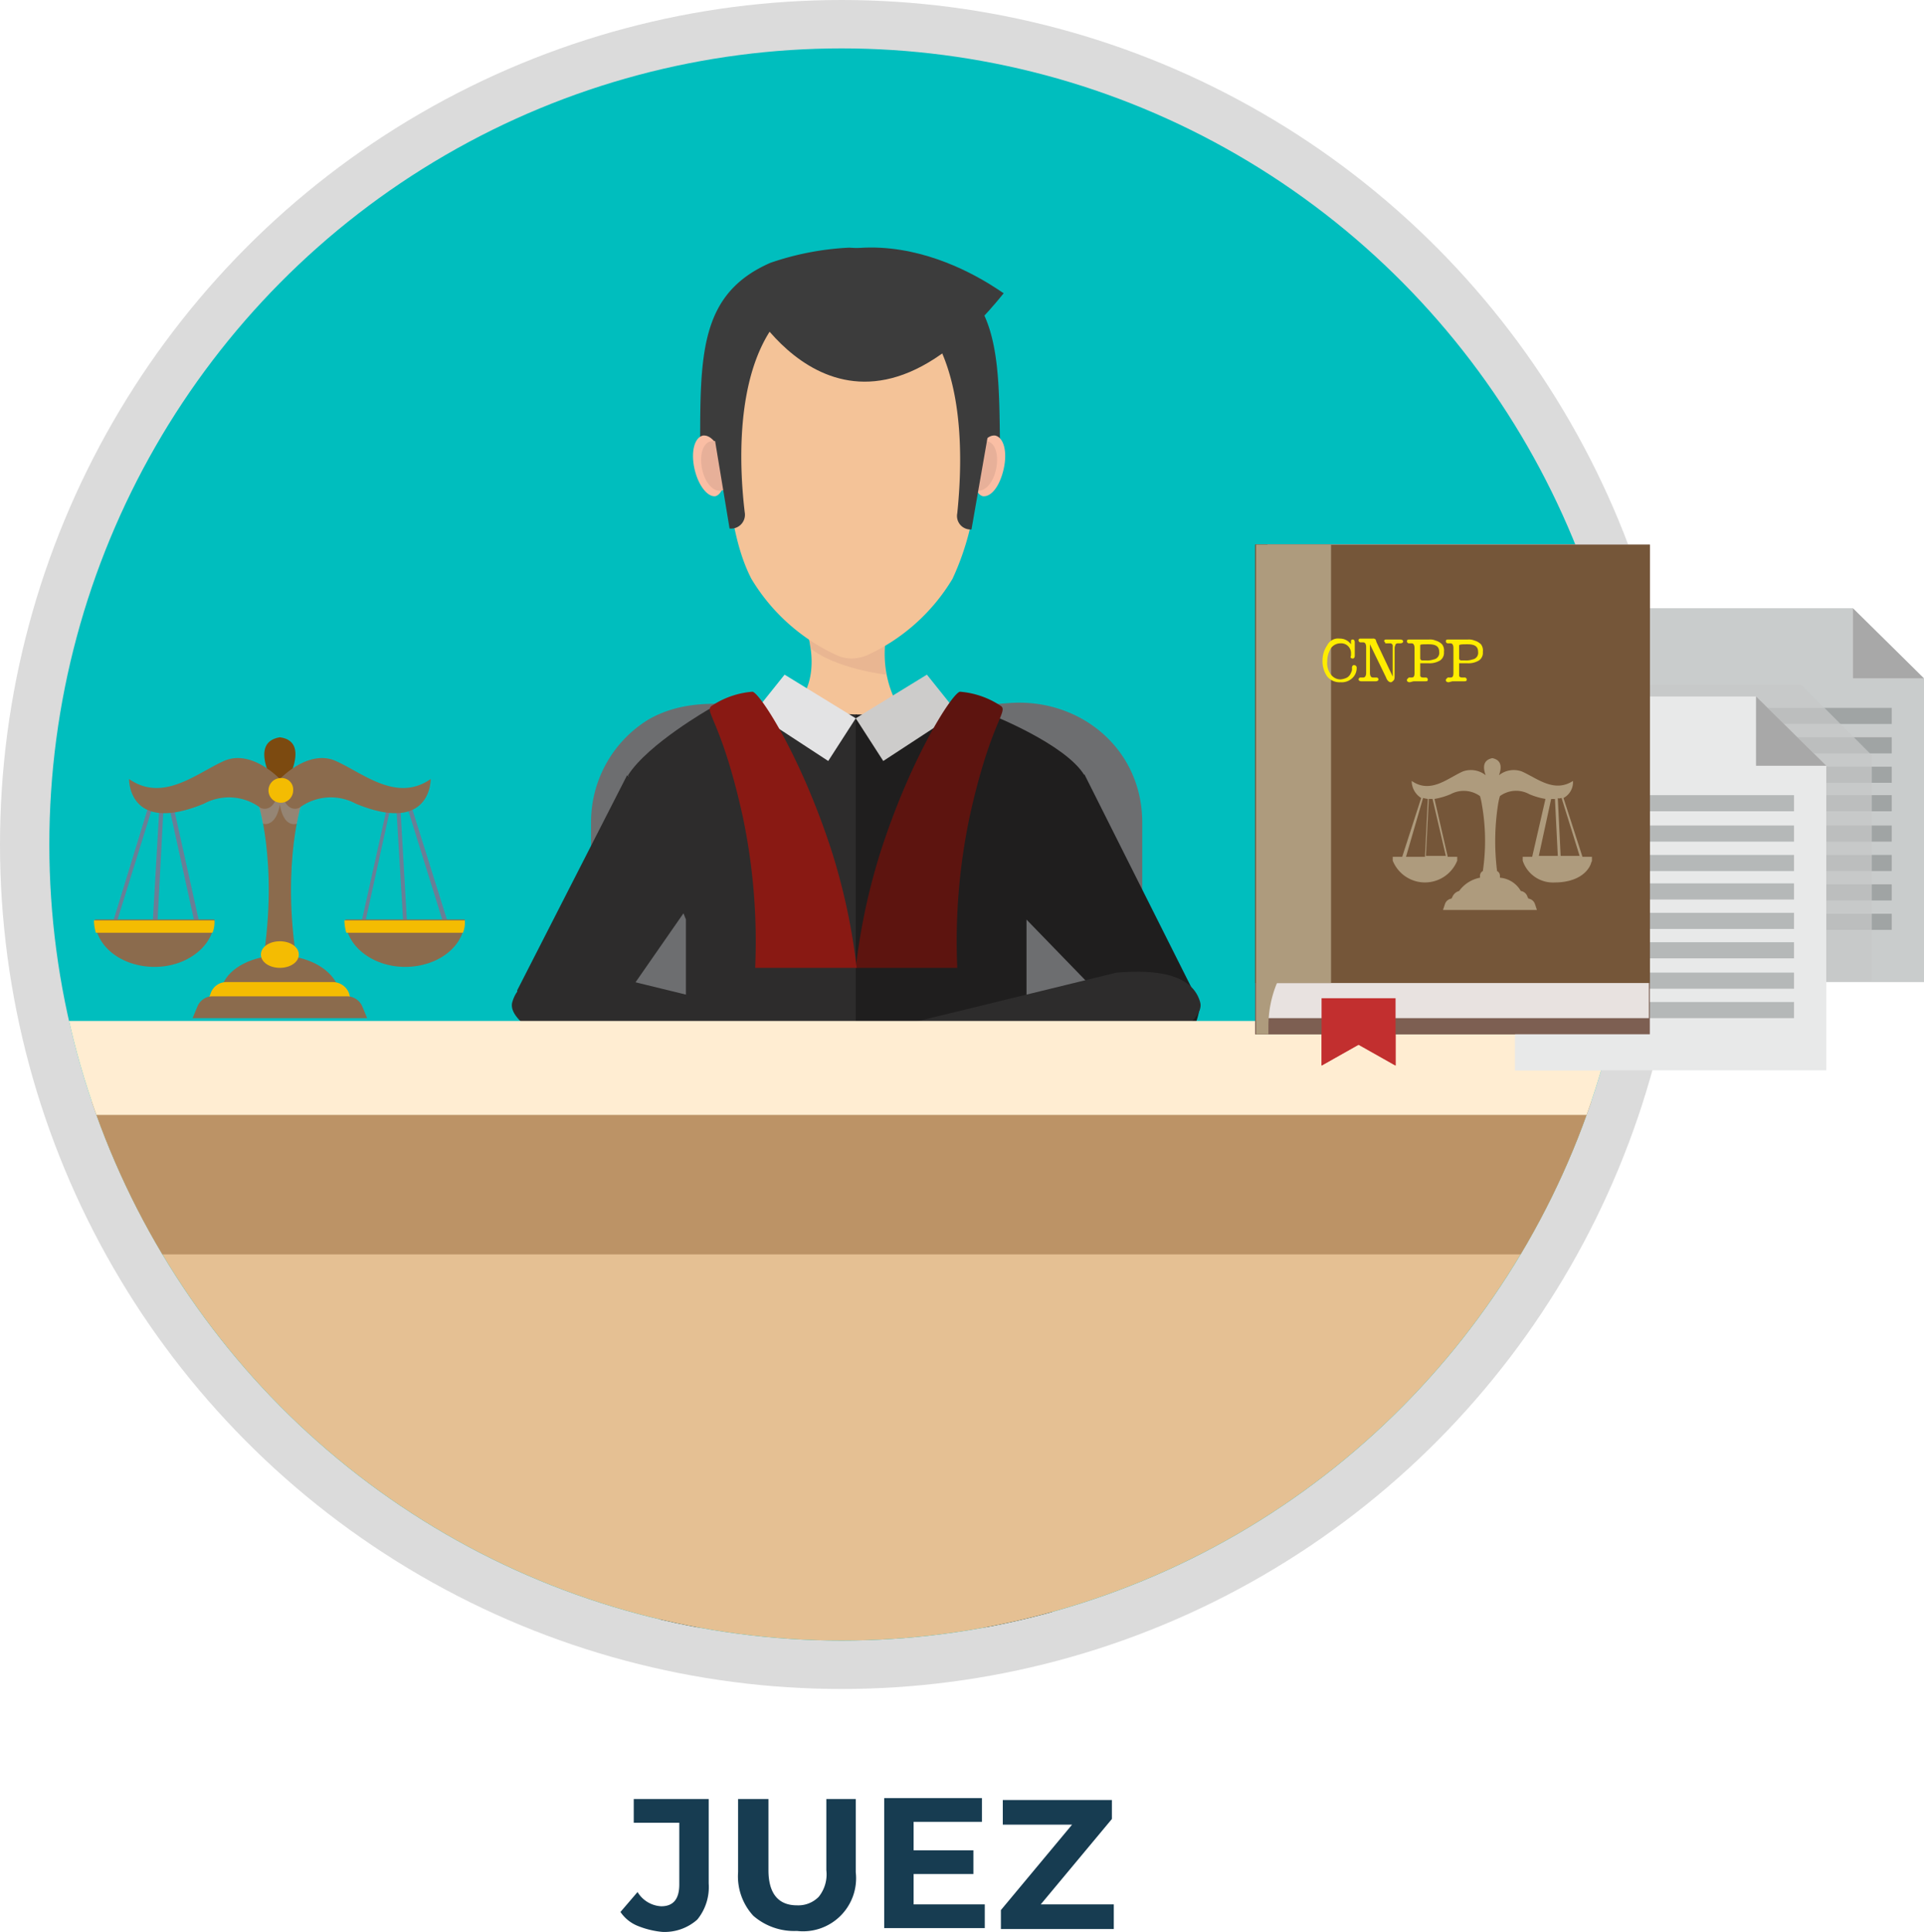 <svg xmlns="http://www.w3.org/2000/svg" xmlns:xlink="http://www.w3.org/1999/xlink" width="202.8" height="203.6" viewBox="0 0 202.8 203.6">
  <defs>
    <clipPath id="clip-path">
      <ellipse id="Elipse_23" data-name="Elipse 23" cx="83.5" cy="83.9" rx="83.5" ry="83.9" transform="translate(380 279.8)"/>
    </clipPath>
  </defs>
  <g id="Grupo_686" data-name="Grupo 686" transform="translate(-510 -325.7)">
    <g id="Grupo_570" data-name="Grupo 570" transform="translate(135.2 51)">
      <path id="Trazado_741" data-name="Trazado 741" d="M442.1,477.7a4,4,0,0,1-1.9-1.5l1.8-2.1a3.11,3.11,0,0,0,2.5,1.5c1.3,0,1.9-.8,1.9-2.3v-6.5h-4.8v-2.5h7.9v8.9a5.414,5.414,0,0,1-1.2,3.8,5.177,5.177,0,0,1-3.7,1.3A9.165,9.165,0,0,1,442.1,477.7Z" fill="#173c51"/>
      <path id="Trazado_742" data-name="Trazado 742" d="M454.2,476.6a6.144,6.144,0,0,1-1.6-4.6v-7.7h3.2v7.5c0,2.4,1,3.7,3,3.7a3.012,3.012,0,0,0,2.3-.9,3.761,3.761,0,0,0,.8-2.8v-7.5H465V472a5.591,5.591,0,0,1-6.2,6.2A6.57,6.57,0,0,1,454.2,476.6Z" fill="#173c51"/>
      <path id="Trazado_743" data-name="Trazado 743" d="M478.6,475.4v2.5H468V464.2h10.3v2.5h-7.2v3h6.3v2.5h-6.3v3.2Z" fill="#173c51"/>
      <path id="Trazado_744" data-name="Trazado 744" d="M492.2,475.4V478H480.3v-2l7.5-9h-7.3v-2.6H492v2l-7.5,9Z" fill="#173c51"/>
    </g>
    <g id="Grupo_656" data-name="Grupo 656" transform="translate(135.2 51)">
      <ellipse id="Elipse_21" data-name="Elipse 21" cx="88.7" cy="89" rx="88.7" ry="89" transform="translate(374.8 274.7)" fill="#dbdbdb"/>
      <ellipse id="Elipse_22" data-name="Elipse 22" cx="83.5" cy="83.9" rx="83.5" ry="83.9" transform="translate(380 279.8)" fill="#00bebe"/>
      <g id="Grupo_644" data-name="Grupo 644">
        <g id="Grupo_643" data-name="Grupo 643" clip-path="url(#clip-path)">
          <g id="Grupo_628" data-name="Grupo 628">
            <g id="Grupo_625" data-name="Grupo 625">
              <g id="Grupo_618" data-name="Grupo 618">
                <path id="Trazado_843" data-name="Trazado 843" d="M472.6,302.4a30.572,30.572,0,0,0-8.3-1.6,29.838,29.838,0,0,0-8.3,1.6c-7.3,3.2-7.4,9.4-7.4,19h31.6C480.1,311.8,480,305.6,472.6,302.4Z" fill="#3c3c3c"/>
                <path id="Trazado_844" data-name="Trazado 844" d="M482.3,386.3a9.517,9.517,0,0,0,2.9-.1c5.8-1.1,10-6.7,10-12.5V361.4c0-7.9-6.7-13.2-14.1-12.6-4.5.3-8.9,1.2-13.4,1.3-4,0-8-.4-12-.8-4.3-.5-8.6-1-12.5,1.2a12.669,12.669,0,0,0-6.1,10.9v12.3a13.136,13.136,0,0,0,5,10.2c4,3.3,8.3,2.5,13,1.7a73.266,73.266,0,0,1,14.8-1.1,43.37,43.37,0,0,1,6.2.6C478.2,385.3,480.2,386.1,482.3,386.3Z" fill="#6d6e70"/>
                <path id="Trazado_845" data-name="Trazado 845" d="M492.2,381.1l-12.9-13.3,9.8-11.5,12.2,24.3C501.3,380.7,500.3,390.1,492.2,381.1Z" fill="#1f1e1e"/>
                <path id="Trazado_846" data-name="Trazado 846" d="M459.5,340.1h9.1a11.385,11.385,0,0,0,.8,8.9H458.6C458.7,349,461.8,346.5,459.5,340.1Z" fill="#f4c398"/>
                <path id="Trazado_847" data-name="Trazado 847" d="M459.5,340.1h9.1a11.875,11.875,0,0,0-.4,5.7s-5.3-.6-8-2.8A7.992,7.992,0,0,0,459.5,340.1Z" fill="#d49f88" opacity="0.34"/>
                <g id="Grupo_616" data-name="Grupo 616">
                  <path id="Trazado_848" data-name="Trazado 848" d="M480.6,324.1c-.4,1.8-1.3,3-2.2,2.9-.8-.2-1.2-1.7-.9-3.5.4-1.8,1.3-3,2.2-2.9C480.6,320.8,481,322.3,480.6,324.1Z" fill="#fabea4"/>
                  <path id="Trazado_849" data-name="Trazado 849" d="M479.8,324.1c-.3,1.5-1.2,2.5-2.1,2.3-.8-.2-1.3-1.5-1-2.9.3-1.5,1.2-2.5,2.1-2.3C479.7,321.3,480.1,322.6,479.8,324.1Z" fill="#e7b099"/>
                </g>
                <g id="Grupo_617" data-name="Grupo 617">
                  <path id="Trazado_850" data-name="Trazado 850" d="M448,324.1c.4,1.8,1.4,3,2.2,2.9.8-.2,1.2-1.7.9-3.5-.4-1.8-1.3-3-2.2-2.9C448,320.8,447.6,322.3,448,324.1Z" fill="#fabea4"/>
                  <path id="Trazado_851" data-name="Trazado 851" d="M448.8,324.1c.3,1.5,1.2,2.5,2.1,2.3.8-.2,1.3-1.5,1-2.9-.3-1.5-1.2-2.5-2.1-2.3C448.9,321.3,448.5,322.6,448.8,324.1Z" fill="#e7b099"/>
                </g>
                <path id="Trazado_852" data-name="Trazado 852" d="M477.7,326.2a27.814,27.814,0,0,1-2.5,9.5,20.39,20.39,0,0,1-9.1,8.1,4.935,4.935,0,0,1-1.5.3h0a4.013,4.013,0,0,1-1.5-.3,20.39,20.39,0,0,1-9.1-8.1c-1.5-2.9-2-6.3-2.5-9.5,0,0-4.2-20.4,13.7-19.5C465,306.6,479.9,305.8,477.7,326.2Z" fill="#f4c398"/>
                <path id="Trazado_853" data-name="Trazado 853" d="M485.9,356.9a10.218,10.218,0,0,0-8.5-7.2c-4.3-.4-8.7-1.2-13-1.8-4.3.6-8.7,1.4-13,1.8a10.218,10.218,0,0,0-8.5,7.2,14.533,14.533,0,0,0-.6,4.1h44.2A14.534,14.534,0,0,0,485.9,356.9Z" fill="#f4c398"/>
                <path id="Trazado_854" data-name="Trazado 854" d="M440.9,379.5l9.8-14.1-9.8-9-11.6,22.7S433.4,388.9,440.9,379.5Z" fill="#2d2c2c"/>
                <path id="Trazado_855" data-name="Trazado 855" d="M475.1,373.7s4.7-5,2.5-13.3H451.8a13.3,13.3,0,0,0,1.7,13.2" fill="#eb524f"/>
                <path id="Trazado_856" data-name="Trazado 856" d="M451.9,391.4h24.9c-2.1-5.7-2.2-12.2-1.6-17.7,0,0,4.9-6.3,2.5-13.3H451.9s-2.7,4.6,1.7,13.1C454.1,382.3,452.9,388.1,451.9,391.4Z" fill="#eb524f"/>
                <path id="Trazado_857" data-name="Trazado 857" d="M453.6,306.4s10.5,19.7,27-.8C480.5,305.7,466.1,294.2,453.6,306.4Z" fill="#3c3c3c"/>
                <path id="Trazado_858" data-name="Trazado 858" d="M453.3,328.7c-.7-5.8-1.3-19.5,7.5-23.3l-2.7-1.3s-7.8,1.6-8.5,13.6l2.1,12.7h0A1.46,1.46,0,0,0,453.3,328.7Z" fill="#3c3c3c"/>
                <path id="Trazado_859" data-name="Trazado 859" d="M477.2,330.5h0l2.2-12.6c-.7-12-8.5-13.6-8.5-13.6l-2.7,1.3c8.7,3.8,8.1,17.4,7.5,23.2A1.425,1.425,0,0,0,477.2,330.5Z" fill="#3c3c3c"/>
              </g>
              <path id="Trazado_860" data-name="Trazado 860" d="M447.1,371.6v19.6c0,12.1-2.8,55-2.8,55h20.8V350l-15.5-.6s-6.5,3.7-8.6,7Z" fill="#2d2c2c"/>
              <path id="Trazado_861" data-name="Trazado 861" d="M483,371.6v19.6c0,12.1,2.8,55,2.8,55H465V350h14.2s7.9,3.1,9.9,6.4Z" fill="#1f1e1e"/>
              <g id="Grupo_619" data-name="Grupo 619">
                <path id="Trazado_862" data-name="Trazado 862" d="M465,350.4l2.9,4.5,7.8-5.1-3.2-4Z" fill="#cdcccb"/>
                <path id="Trazado_863" data-name="Trazado 863" d="M465,350.4l-2.9,4.5-7.8-5.1,3.2-4Z" fill="#e3e3e4"/>
              </g>
              <g id="Grupo_620" data-name="Grupo 620">
                <path id="Trazado_864" data-name="Trazado 864" d="M465,376.7a65.9,65.9,0,0,1,2.7-12.5c3.3-10.1,7.6-16.6,8.3-16.6a9.029,9.029,0,0,1,4.3,1.5c.8.6-1.1,1.7-3.3,11.7a63.928,63.928,0,0,0-1.3,15.9Z" fill="#5d140f"/>
                <path id="Trazado_865" data-name="Trazado 865" d="M465.1,376.7a65.9,65.9,0,0,0-2.7-12.5c-3.3-10.1-7.6-16.6-8.3-16.6a9.029,9.029,0,0,0-4.3,1.5c-.8.6,1.1,1.7,3.3,11.7a63.928,63.928,0,0,1,1.3,15.9Z" fill="#891913"/>
              </g>
              <g id="XMLID_2_">
                <g id="Grupo_621" data-name="Grupo 621">
                  <path id="Trazado_866" data-name="Trazado 866" d="M460.8,385.9c-.9.9-3.5,0-5-.8-1.2,1.1-4.2,1.8-5.4,2.8,8.5,2.7,12.3,5.1,13.4,5.2,2.4.3,3.8.4,3.5-1.5s2.5-1.4,2-2.9,2.7-1.4,1.5-2.8-4.8-.4-4.8-.4S464.2,382.6,460.8,385.9Z" fill="#dda276"/>
                </g>
              </g>
              <g id="Grupo_622" data-name="Grupo 622">
                <path id="Trazado_867" data-name="Trazado 867" d="M437.6,377.2l25.8,6.3.2,11.1c-15.1-3.1-36-10.2-34.8-14.3C429.8,376.8,434.9,377,437.6,377.2Z" fill="#2d2c2c"/>
              </g>
              <g id="XMLID_1_">
                <g id="Grupo_623" data-name="Grupo 623">
                  <path id="Trazado_868" data-name="Trazado 868" d="M468.6,386.6c.9.9,3.5,0,5-.8,1.2,1.1,4.2,1.8,5.4,2.8-8.5,2.7-12.3,5.1-13.4,5.2-2.4.3-3.8.4-3.5-1.5s-2.5-1.4-2-2.9-2.7-1.4-1.5-2.8,4.8-.4,4.8-.4S465.2,383.3,468.6,386.6Z" fill="#f4c398"/>
                </g>
              </g>
              <g id="Grupo_624" data-name="Grupo 624">
                <path id="Trazado_869" data-name="Trazado 869" d="M492.5,377.2l-25.8,6.3-.2,11.1c15.1-3.1,36-10.2,34.8-14.3C500.3,376.8,495.2,377,492.5,377.2Z" fill="#2d2c2c"/>
              </g>
            </g>
            <g id="Grupo_627" data-name="Grupo 627">
              <g id="Grupo_626" data-name="Grupo 626">
                <rect id="Rectángulo_228" data-name="Rectángulo 228" width="198.1" height="84" transform="translate(363.3 390.8)" fill="#e5c093"/>
                <rect id="Rectángulo_229" data-name="Rectángulo 229" width="198.1" height="16.1" transform="translate(363.3 390.8)" fill="#bc9366"/>
                <rect id="Rectángulo_230" data-name="Rectángulo 230" width="210.2" height="9.9" transform="translate(357.2 382.3)" fill="#ffedd2"/>
              </g>
            </g>
          </g>
          <g id="Grupo_631" data-name="Grupo 631">
            <path id="Trazado_870" data-name="Trazado 870" d="M404.3,352.4c-3.7.6,0,6,0,6S408,352.9,404.3,352.4Z" fill="#7c4a10"/>
            <g id="Grupo_629" data-name="Grupo 629">
              <path id="Trazado_871" data-name="Trazado 871" d="M391.4,371.9l.7-13.3.3.1,2.9,13.2h.5l-3-13.5-1.1-.4-.8,13.9Z" fill="#6a7e96"/>
              <path id="Trazado_872" data-name="Trazado 872" d="M387.1,371.9l4.2-13.5-.4-.2-4.2,13.7Z" fill="#6a7e96"/>
            </g>
            <path id="Trazado_873" data-name="Trazado 873" d="M384.8,371.6c0,2.8,2.8,5,6.3,5s6.3-2.3,6.3-5Z" fill="#8b6b4d"/>
            <g id="Grupo_630" data-name="Grupo 630">
              <path id="Trazado_874" data-name="Trazado 874" d="M422,371.9l-4.3-13.7-.4.2,4.2,13.5Z" fill="#6a7e96"/>
              <path id="Trazado_875" data-name="Trazado 875" d="M413.3,371.9l2.9-13.2.3-.1.8,13.3h.4l-.8-13.9-1,.4-3,13.5Z" fill="#6a7e96"/>
            </g>
            <path id="Trazado_876" data-name="Trazado 876" d="M423.8,371.6c0,2.8-2.8,5-6.3,5s-6.3-2.3-6.3-5Z" fill="#8b6b4d"/>
            <path id="Trazado_877" data-name="Trazado 877" d="M397.2,373a2.953,2.953,0,0,0,.2-1.3H384.7a5.066,5.066,0,0,0,.2,1.3Z" fill="#f4bc02"/>
            <path id="Trazado_878" data-name="Trazado 878" d="M423.6,373a2.953,2.953,0,0,0,.2-1.3H411.1a5.066,5.066,0,0,0,.2,1.3Z" fill="#f4bc02"/>
            <path id="Trazado_879" data-name="Trazado 879" d="M406.7,358.9l-2.4-1-2.4,1s2.3,6.6.6,17.2l1.8.5,1.8-.5C404.4,365.6,406.7,358.9,406.7,358.9Z" fill="#8b6b4d"/>
            <path id="Trazado_880" data-name="Trazado 880" d="M410.3,378.4c-.8-1.7-3.2-3-6-3-2.9,0-5.3,1.3-6,3Z" fill="#8b6b4d"/>
            <path id="Trazado_881" data-name="Trazado 881" d="M406.3,375.3c0,.8-.9,1.4-2,1.4s-2-.6-2-1.4.9-1.4,2-1.4S406.3,374.5,406.3,375.3Z" fill="#f4bc02"/>
            <path id="Trazado_882" data-name="Trazado 882" d="M404.5,358.1l-.2.2-.2-.2-2.2.9a20.935,20.935,0,0,1,.6,2.5c.3.1,1.4.2,1.8-2,.4,2.3,1.5,2.1,1.8,2a20.927,20.927,0,0,1,.6-2.5Z" fill="#9d9c96" opacity="0.54"/>
            <path id="Trazado_883" data-name="Trazado 883" d="M404.3,356.8s-3-3.2-5.9-1.9-6.4,4.4-10,1.9c0,0-.1,5.9,7.9,2.6a5.548,5.548,0,0,1,5.9.4C402.3,359.9,404.1,360.7,404.3,356.8Z" fill="#8b6b4d"/>
            <path id="Trazado_884" data-name="Trazado 884" d="M404.3,356.8s3-3.2,5.9-1.9,6.4,4.4,10,1.9c0,0,.1,5.9-7.9,2.6a5.548,5.548,0,0,0-5.9.4C406.3,359.9,404.5,360.7,404.3,356.8Z" fill="#8b6b4d"/>
            <path id="Trazado_885" data-name="Trazado 885" d="M405.7,358a1.3,1.3,0,1,1-1.3-1.3A1.206,1.206,0,0,1,405.7,358Z" fill="#f4bc02"/>
            <path id="Trazado_886" data-name="Trazado 886" d="M411.8,380.2H396.7l.3-.8a1.743,1.743,0,0,1,1.7-1.2h11.2a1.839,1.839,0,0,1,1.7,1.2Z" fill="#f4bc02"/>
            <path id="Trazado_887" data-name="Trazado 887" d="M413.5,382H395.1l.5-1.2a1.714,1.714,0,0,1,1.6-1.1h14.2a1.761,1.761,0,0,1,1.6,1.1Z" fill="#8b6b4d"/>
          </g>
          <g id="Grupo_640" data-name="Grupo 640">
            <g id="Grupo_635" data-name="Grupo 635">
              <path id="Trazado_888" data-name="Trazado 888" d="M577.6,346.2l-7.5-7.4v7.4Z" fill="#cdcdcd"/>
              <g id="Grupo_632" data-name="Grupo 632">
                <path id="Trazado_889" data-name="Trazado 889" d="M570.1,338.8H544.7v39.4h32.9v-32h-7.5Z" fill="#c9cccc"/>
                <path id="Trazado_890" data-name="Trazado 890" d="M570.1,346.2h7.5l-7.5-7.4Z" fill="#a8a8a8"/>
              </g>
              <g id="Grupo_633" data-name="Grupo 633">
                <rect id="Rectángulo_231" data-name="Rectángulo 231" width="25.4" height="1.7" transform="translate(548.8 358.5)" fill="#a0a4a4"/>
                <rect id="Rectángulo_232" data-name="Rectángulo 232" width="25.4" height="1.7" transform="translate(548.8 361.7)" fill="#a0a4a4"/>
                <rect id="Rectángulo_233" data-name="Rectángulo 233" width="25.4" height="1.7" transform="translate(548.8 364.8)" fill="#a0a4a4"/>
                <rect id="Rectángulo_234" data-name="Rectángulo 234" width="25.4" height="1.7" transform="translate(548.8 367.9)" fill="#a0a4a4"/>
                <rect id="Rectángulo_235" data-name="Rectángulo 235" width="25.4" height="1.7" transform="translate(548.8 371)" fill="#a0a4a4"/>
              </g>
              <g id="Grupo_634" data-name="Grupo 634">
                <rect id="Rectángulo_236" data-name="Rectángulo 236" width="25.4" height="1.7" transform="translate(548.8 349.3)" fill="#a0a4a4"/>
                <rect id="Rectángulo_237" data-name="Rectángulo 237" width="25.4" height="1.7" transform="translate(548.8 352.4)" fill="#a0a4a4"/>
                <rect id="Rectángulo_238" data-name="Rectángulo 238" width="25.4" height="1.7" transform="translate(548.8 355.5)" fill="#a0a4a4"/>
              </g>
            </g>
            <path id="Trazado_891" data-name="Trazado 891" d="M564.7,346.9H544.8v31.2h27.3V354.3Z" fill="#c6c8c8" opacity="0.74"/>
            <g id="Grupo_639" data-name="Grupo 639">
              <path id="Trazado_892" data-name="Trazado 892" d="M567.3,355.4l-7.4-7.3v7.3Z" fill="#cdcdcd"/>
              <g id="Grupo_636" data-name="Grupo 636">
                <path id="Trazado_893" data-name="Trazado 893" d="M559.9,348.1H534.5v39.4h32.8V355.4h-7.4Z" fill="#e8e9e9"/>
                <path id="Trazado_894" data-name="Trazado 894" d="M559.9,355.4h7.4l-7.4-7.3Z" fill="#a8a8a8"/>
              </g>
              <g id="Grupo_637" data-name="Grupo 637">
                <rect id="Rectángulo_239" data-name="Rectángulo 239" width="25.4" height="1.7" transform="translate(538.5 367.8)" fill="#b5b8b8"/>
                <rect id="Rectángulo_240" data-name="Rectángulo 240" width="25.4" height="1.7" transform="translate(538.5 370.9)" fill="#b5b8b8"/>
                <rect id="Rectángulo_241" data-name="Rectángulo 241" width="25.4" height="1.7" transform="translate(538.5 374)" fill="#b5b8b8"/>
                <rect id="Rectángulo_242" data-name="Rectángulo 242" width="25.4" height="1.7" transform="translate(538.5 377.2)" fill="#b5b8b8"/>
                <rect id="Rectángulo_243" data-name="Rectángulo 243" width="25.4" height="1.7" transform="translate(538.5 380.3)" fill="#b5b8b8"/>
              </g>
              <g id="Grupo_638" data-name="Grupo 638">
                <rect id="Rectángulo_244" data-name="Rectángulo 244" width="25.4" height="1.7" transform="translate(538.5 358.5)" fill="#b5b8b8"/>
                <rect id="Rectángulo_245" data-name="Rectángulo 245" width="25.4" height="1.7" transform="translate(538.5 361.7)" fill="#b5b8b8"/>
                <rect id="Rectángulo_246" data-name="Rectángulo 246" width="25.4" height="1.7" transform="translate(538.5 364.8)" fill="#b5b8b8"/>
              </g>
            </g>
          </g>
          <path id="Trazado_895" data-name="Trazado 895" d="M381.9,420.1v11.1H369.6v45.3h23.6V420.1Z" fill="#c6c8c8" opacity="0.74"/>
          <g id="Grupo_642" data-name="Grupo 642">
            <rect id="Rectángulo_247" data-name="Rectángulo 247" width="41.6" height="51.6" transform="translate(507.1 332.1)" fill="#7d5f52"/>
            <rect id="Rectángulo_248" data-name="Rectángulo 248" width="40.2" height="49.9" transform="translate(508.4 332.1)" fill="#e8e2e0"/>
            <rect id="Rectángulo_249" data-name="Rectángulo 249" width="41.6" height="46.2" transform="translate(507.1 332.1)" fill="#755639"/>
            <path id="Trazado_896" data-name="Trazado 896" d="M515,378.3h-5.6a11.791,11.791,0,0,0-.9,4.6v.8h-1.3V332.1h7.9v46.2Z" fill="#ae9b7d"/>
            <path id="Trazado_897" data-name="Trazado 897" d="M521.9,387l-3.9-2.2-3.9,2.2v-7.1h7.8Z" fill="#c22f2f"/>
            <path id="Trazado_898" data-name="Trazado 898" d="M542.5,365.7c0-.1.1-.2.1-.3V365h-1l-2-6.2a1.89,1.89,0,0,0,1-1.8c-2,1.3-3.8-.3-5.4-1a2.506,2.506,0,0,0-2.4.4c.3-.8.3-1.6-.7-1.8-1,.2-1,1-.7,1.8a2.506,2.506,0,0,0-2.4-.4c-1.6.7-3.4,2.4-5.4,1a2.132,2.132,0,0,0,1,1.8l-2,6.2h-1v.4a3.663,3.663,0,0,0,6.8,0V365h-1l-1.4-6.1a7.67,7.67,0,0,0,1.7-.5,2.924,2.924,0,0,1,3.1.2,6.383,6.383,0,0,1,.2.9h0a21.832,21.832,0,0,1,.1,7,.55.55,0,0,0-.3.5v.2a3.538,3.538,0,0,0-2.2,1.4,1.057,1.057,0,0,0-.7.6l-.1.2a.858.858,0,0,0-.7.6l-.2.6h9.9l-.2-.6a.858.858,0,0,0-.7-.6l-.1-.2a.858.858,0,0,0-.7-.6,2.79,2.79,0,0,0-2.2-1.4V367a.55.55,0,0,0-.3-.5,25.277,25.277,0,0,1,.1-7,6.365,6.365,0,0,1,.2-.9,2.881,2.881,0,0,1,3.1-.2,7.67,7.67,0,0,0,1.7.5l-1.4,6.1h-1v.4a3.352,3.352,0,0,0,3.4,2.3c2.1,0,3.4-.9,3.8-2Zm-17.7-6.9a4.329,4.329,0,0,0,.5.1L525,365h-2Zm2.4,6.1h-2.1l.3-6h.4Zm12.2-6.1,1.9,6.1h-2l-.3-6.1C539.1,358.9,539.3,358.8,539.4,358.8Zm-1.1.1h.4l.3,6h-2Z" fill="#ae9b7d"/>
            <g id="Grupo_641" data-name="Grupo 641">
              <path id="Trazado_899" data-name="Trazado 899" d="M516,342a1.426,1.426,0,0,1,1.2.6v-.2h0v-.1c0-.2.1-.2.2-.2s.2.1.2.3v1.4c0,.2-.1.3-.2.3-.2,0-.3-.1-.2-.3v-.2a1.032,1.032,0,0,0-1.1-1.1,1.231,1.231,0,0,0-1,.5,2.588,2.588,0,0,0-.4,1.4,1.955,1.955,0,0,0,.4,1.4,1.231,1.231,0,0,0,1,.5,1.854,1.854,0,0,0,.7-.2,1,1,0,0,0,.4-.5.75.75,0,0,0,.1-.5c0-.2.1-.3.2-.3a.265.265,0,0,1,.3.3,1.433,1.433,0,0,1-.5,1.1,1.594,1.594,0,0,1-1.2.4,1.678,1.678,0,0,1-1.4-.6,2.767,2.767,0,0,1-.5-1.6,2.86,2.86,0,0,1,.5-1.7A1.269,1.269,0,0,1,516,342Z" fill="#ffed00"/>
              <path id="Trazado_900" data-name="Trazado 900" d="M519.9,342.4l1.7,3.6v-3.2a.265.265,0,0,0-.3-.3h-.4c-.1,0-.1,0-.1-.1l-.1-.1c0-.2.1-.2.3-.2h1.4c.2,0,.3.1.3.2s-.1.2-.3.2h-.2a.367.367,0,0,0-.3.1c0,.1-.1.2-.1.4v2.8c0,.3,0,.5-.1.6s-.2.2-.3.2c-.2,0-.4-.2-.5-.5l-1.7-3.5v3c0,.3.1.5.3.5h.4a.215.215,0,0,1,.2.2c0,.1-.1.2-.3.2h-1.5c-.2,0-.3-.1-.3-.2a.215.215,0,0,1,.2-.2h.3c.2,0,.3-.2.3-.5v-2.7c0-.3-.1-.5-.3-.5h-.3a.215.215,0,0,1-.2-.2c0-.2.1-.2.3-.2h1.2a.367.367,0,0,1,.3.1Z" fill="#ffed00"/>
              <path id="Trazado_901" data-name="Trazado 901" d="M523.9,345.6V343c0-.3-.1-.5-.3-.5h-.3a.215.215,0,0,1-.2-.2c0-.2.1-.2.3-.2h2a1.483,1.483,0,0,1,.7.1,1.612,1.612,0,0,1,.7.4,1.077,1.077,0,0,1,.2.8.975.975,0,0,1-.4.9,2.133,2.133,0,0,1-1.2.3h-.9v1.3c0,.1.1.2.3.2h.3a.215.215,0,0,1,.2.2c0,.2-.1.2-.3.2h-1.2l-.4.1h0c-.2,0-.3-.1-.3-.2s0-.1.1-.2l.1-.1h.3C523.8,346.1,523.9,346,523.9,345.6Zm.6-2.9v1.4a.215.215,0,0,0,.2.2h.4a1.949,1.949,0,0,0,.8-.1.7.7,0,0,0,.6-.8c0-.6-.4-.8-1.1-.8C524.8,342.6,524.5,342.6,524.5,342.7Z" fill="#ffed00"/>
              <path id="Trazado_902" data-name="Trazado 902" d="M528,345.6V343c0-.3-.1-.5-.3-.5h-.3a.215.215,0,0,1-.2-.2c0-.2.1-.2.3-.2h2a1.483,1.483,0,0,1,.7.1,1.612,1.612,0,0,1,.7.4,1.077,1.077,0,0,1,.2.8.975.975,0,0,1-.4.9,2.133,2.133,0,0,1-1.2.3h-.9v1.3c0,.1.1.2.3.2h.3a.215.215,0,0,1,.2.2c0,.2-.1.2-.3.2h-1.2l-.4.1h0c-.2,0-.3-.1-.3-.2s0-.1.1-.2l.1-.1h.3C527.9,346.1,528,346,528,345.6Zm.6-2.9v1.4a.215.215,0,0,0,.2.2h.4a1.949,1.949,0,0,0,.8-.1.7.7,0,0,0,.6-.8c0-.6-.4-.8-1.1-.8C529,342.6,528.7,342.6,528.6,342.7Z" fill="#ffed00"/>
            </g>
          </g>
        </g>
      </g>
      <g id="Grupo_653" data-name="Grupo 653">
        <g id="Grupo_648" data-name="Grupo 648">
          <path id="Trazado_903" data-name="Trazado 903" d="M577.6,346.2l-7.5-7.4v7.4Z" fill="#cdcdcd"/>
          <g id="Grupo_645" data-name="Grupo 645">
            <path id="Trazado_904" data-name="Trazado 904" d="M570.1,338.8H544.7v39.4h32.9v-32h-7.5Z" fill="#c9cccc"/>
            <path id="Trazado_905" data-name="Trazado 905" d="M570.1,346.2h7.5l-7.5-7.4Z" fill="#a8a8a8"/>
          </g>
          <g id="Grupo_646" data-name="Grupo 646">
            <rect id="Rectángulo_250" data-name="Rectángulo 250" width="25.4" height="1.7" transform="translate(548.8 358.5)" fill="#a0a4a4"/>
            <rect id="Rectángulo_251" data-name="Rectángulo 251" width="25.4" height="1.7" transform="translate(548.8 361.7)" fill="#a0a4a4"/>
            <rect id="Rectángulo_252" data-name="Rectángulo 252" width="25.4" height="1.7" transform="translate(548.8 364.8)" fill="#a0a4a4"/>
            <rect id="Rectángulo_253" data-name="Rectángulo 253" width="25.4" height="1.7" transform="translate(548.8 367.9)" fill="#a0a4a4"/>
            <rect id="Rectángulo_254" data-name="Rectángulo 254" width="25.4" height="1.7" transform="translate(548.8 371)" fill="#a0a4a4"/>
          </g>
          <g id="Grupo_647" data-name="Grupo 647">
            <rect id="Rectángulo_255" data-name="Rectángulo 255" width="25.4" height="1.7" transform="translate(548.8 349.3)" fill="#a0a4a4"/>
            <rect id="Rectángulo_256" data-name="Rectángulo 256" width="25.4" height="1.7" transform="translate(548.8 352.4)" fill="#a0a4a4"/>
            <rect id="Rectángulo_257" data-name="Rectángulo 257" width="25.4" height="1.7" transform="translate(548.8 355.5)" fill="#a0a4a4"/>
          </g>
        </g>
        <path id="Trazado_906" data-name="Trazado 906" d="M564.7,346.9H544.8v31.2h27.3V354.3Z" fill="#c6c8c8" opacity="0.74"/>
        <g id="Grupo_652" data-name="Grupo 652">
          <path id="Trazado_907" data-name="Trazado 907" d="M567.3,355.4l-7.4-7.3v7.3Z" fill="#cdcdcd"/>
          <g id="Grupo_649" data-name="Grupo 649">
            <path id="Trazado_908" data-name="Trazado 908" d="M559.9,348.1H534.5v39.4h32.8V355.4h-7.4Z" fill="#e8e9e9"/>
            <path id="Trazado_909" data-name="Trazado 909" d="M559.9,355.4h7.4l-7.4-7.3Z" fill="#a8a8a8"/>
          </g>
          <g id="Grupo_650" data-name="Grupo 650">
            <rect id="Rectángulo_258" data-name="Rectángulo 258" width="25.4" height="1.7" transform="translate(538.5 367.8)" fill="#b5b8b8"/>
            <rect id="Rectángulo_259" data-name="Rectángulo 259" width="25.4" height="1.7" transform="translate(538.5 370.9)" fill="#b5b8b8"/>
            <rect id="Rectángulo_260" data-name="Rectángulo 260" width="25.4" height="1.7" transform="translate(538.5 374)" fill="#b5b8b8"/>
            <rect id="Rectángulo_261" data-name="Rectángulo 261" width="25.4" height="1.7" transform="translate(538.5 377.2)" fill="#b5b8b8"/>
            <rect id="Rectángulo_262" data-name="Rectángulo 262" width="25.4" height="1.7" transform="translate(538.5 380.3)" fill="#b5b8b8"/>
          </g>
          <g id="Grupo_651" data-name="Grupo 651">
            <rect id="Rectángulo_263" data-name="Rectángulo 263" width="25.4" height="1.7" transform="translate(538.5 358.5)" fill="#b5b8b8"/>
            <rect id="Rectángulo_264" data-name="Rectángulo 264" width="25.4" height="1.7" transform="translate(538.5 361.7)" fill="#b5b8b8"/>
            <rect id="Rectángulo_265" data-name="Rectángulo 265" width="25.4" height="1.7" transform="translate(538.5 364.8)" fill="#b5b8b8"/>
          </g>
        </g>
      </g>
      <g id="Grupo_655" data-name="Grupo 655">
        <rect id="Rectángulo_266" data-name="Rectángulo 266" width="41.6" height="51.6" transform="translate(507.1 332.1)" fill="#7d5f52"/>
        <rect id="Rectángulo_267" data-name="Rectángulo 267" width="40.2" height="49.9" transform="translate(508.4 332.1)" fill="#e8e2e0"/>
        <rect id="Rectángulo_268" data-name="Rectángulo 268" width="41.6" height="46.2" transform="translate(507.1 332.1)" fill="#755639"/>
        <path id="Trazado_910" data-name="Trazado 910" d="M515,378.3h-5.6a11.791,11.791,0,0,0-.9,4.6v.8h-1.3V332.1h7.9v46.2Z" fill="#ae9b7d"/>
        <path id="Trazado_911" data-name="Trazado 911" d="M521.9,387l-3.9-2.2-3.9,2.2v-7.1h7.8Z" fill="#c22f2f"/>
        <path id="Trazado_912" data-name="Trazado 912" d="M542.5,365.7c0-.1.1-.2.1-.3V365h-1l-2-6.2a1.89,1.89,0,0,0,1-1.8c-2,1.3-3.8-.3-5.4-1a2.506,2.506,0,0,0-2.4.4c.3-.8.3-1.6-.7-1.8-1,.2-1,1-.7,1.8a2.506,2.506,0,0,0-2.4-.4c-1.6.7-3.4,2.4-5.4,1a2.132,2.132,0,0,0,1,1.8l-2,6.2h-1v.4a3.663,3.663,0,0,0,6.8,0V365h-1l-1.4-6.1a7.67,7.67,0,0,0,1.7-.5,2.924,2.924,0,0,1,3.1.2,6.383,6.383,0,0,1,.2.9h0a21.832,21.832,0,0,1,.1,7,.55.55,0,0,0-.3.5v.2a3.538,3.538,0,0,0-2.2,1.4,1.057,1.057,0,0,0-.7.6l-.1.2a.858.858,0,0,0-.7.6l-.2.6h9.9l-.2-.6a.858.858,0,0,0-.7-.6l-.1-.2a.858.858,0,0,0-.7-.6,2.79,2.79,0,0,0-2.2-1.4V367a.55.55,0,0,0-.3-.5,25.277,25.277,0,0,1,.1-7,6.365,6.365,0,0,1,.2-.9,2.881,2.881,0,0,1,3.1-.2,7.67,7.67,0,0,0,1.7.5l-1.4,6.1h-1v.4a3.352,3.352,0,0,0,3.4,2.3c2.1,0,3.4-.9,3.8-2Zm-17.7-6.9a4.329,4.329,0,0,0,.5.1L525,365h-2Zm2.4,6.1h-2.1l.3-6h.4Zm12.2-6.1,1.9,6.1h-2l-.3-6.1C539.1,358.9,539.3,358.8,539.4,358.8Zm-1.1.1h.4l.3,6h-2Z" fill="#ae9b7d"/>
        <g id="Grupo_654" data-name="Grupo 654">
          <path id="Trazado_913" data-name="Trazado 913" d="M516,342a1.426,1.426,0,0,1,1.2.6v-.2h0v-.1c0-.2.1-.2.2-.2s.2.1.2.3v1.4c0,.2-.1.3-.2.3-.2,0-.3-.1-.2-.3v-.2a1.032,1.032,0,0,0-1.1-1.1,1.231,1.231,0,0,0-1,.5,2.588,2.588,0,0,0-.4,1.4,1.955,1.955,0,0,0,.4,1.4,1.231,1.231,0,0,0,1,.5,1.854,1.854,0,0,0,.7-.2,1,1,0,0,0,.4-.5.75.75,0,0,0,.1-.5c0-.2.1-.3.2-.3a.265.265,0,0,1,.3.3,1.433,1.433,0,0,1-.5,1.1,1.594,1.594,0,0,1-1.2.4,1.678,1.678,0,0,1-1.4-.6,2.767,2.767,0,0,1-.5-1.6,2.86,2.86,0,0,1,.5-1.7A1.269,1.269,0,0,1,516,342Z" fill="#ffed00"/>
          <path id="Trazado_914" data-name="Trazado 914" d="M519.9,342.4l1.7,3.6v-3.2a.265.265,0,0,0-.3-.3h-.4c-.1,0-.1,0-.1-.1l-.1-.1c0-.2.1-.2.3-.2h1.4c.2,0,.3.1.3.2s-.1.2-.3.2h-.2a.367.367,0,0,0-.3.1c0,.1-.1.2-.1.4v2.8c0,.3,0,.5-.1.6s-.2.2-.3.2c-.2,0-.4-.2-.5-.5l-1.7-3.5v3c0,.3.1.5.3.5h.4a.215.215,0,0,1,.2.2c0,.1-.1.2-.3.2h-1.5c-.2,0-.3-.1-.3-.2a.215.215,0,0,1,.2-.2h.3c.2,0,.3-.2.3-.5v-2.7c0-.3-.1-.5-.3-.5h-.3a.215.215,0,0,1-.2-.2c0-.2.1-.2.3-.2h1.2a.367.367,0,0,1,.3.1Z" fill="#ffed00"/>
          <path id="Trazado_915" data-name="Trazado 915" d="M523.9,345.6V343c0-.3-.1-.5-.3-.5h-.3a.215.215,0,0,1-.2-.2c0-.2.1-.2.3-.2h2a1.483,1.483,0,0,1,.7.1,1.612,1.612,0,0,1,.7.4,1.077,1.077,0,0,1,.2.8.975.975,0,0,1-.4.9,2.133,2.133,0,0,1-1.2.3h-.9v1.3c0,.1.1.2.3.2h.3a.215.215,0,0,1,.2.2c0,.2-.1.2-.3.2h-1.2l-.4.1h0c-.2,0-.3-.1-.3-.2s0-.1.1-.2l.1-.1h.3C523.8,346.1,523.9,346,523.9,345.6Zm.6-2.9v1.4a.215.215,0,0,0,.2.2h.4a1.949,1.949,0,0,0,.8-.1.7.7,0,0,0,.6-.8c0-.6-.4-.8-1.1-.8C524.8,342.6,524.5,342.6,524.5,342.7Z" fill="#ffed00"/>
          <path id="Trazado_916" data-name="Trazado 916" d="M528,345.6V343c0-.3-.1-.5-.3-.5h-.3a.215.215,0,0,1-.2-.2c0-.2.1-.2.3-.2h2a1.483,1.483,0,0,1,.7.1,1.612,1.612,0,0,1,.7.4,1.077,1.077,0,0,1,.2.8.975.975,0,0,1-.4.9,2.133,2.133,0,0,1-1.2.3h-.9v1.3c0,.1.1.2.3.2h.3a.215.215,0,0,1,.2.2c0,.2-.1.2-.3.2h-1.2l-.4.1h0c-.2,0-.3-.1-.3-.2s0-.1.1-.2l.1-.1h.3C527.9,346.1,528,346,528,345.6Zm.6-2.9v1.4a.215.215,0,0,0,.2.2h.4a1.949,1.949,0,0,0,.8-.1.7.7,0,0,0,.6-.8c0-.6-.4-.8-1.1-.8C529,342.6,528.7,342.6,528.6,342.7Z" fill="#ffed00"/>
        </g>
      </g>
    </g>
  </g>
</svg>
